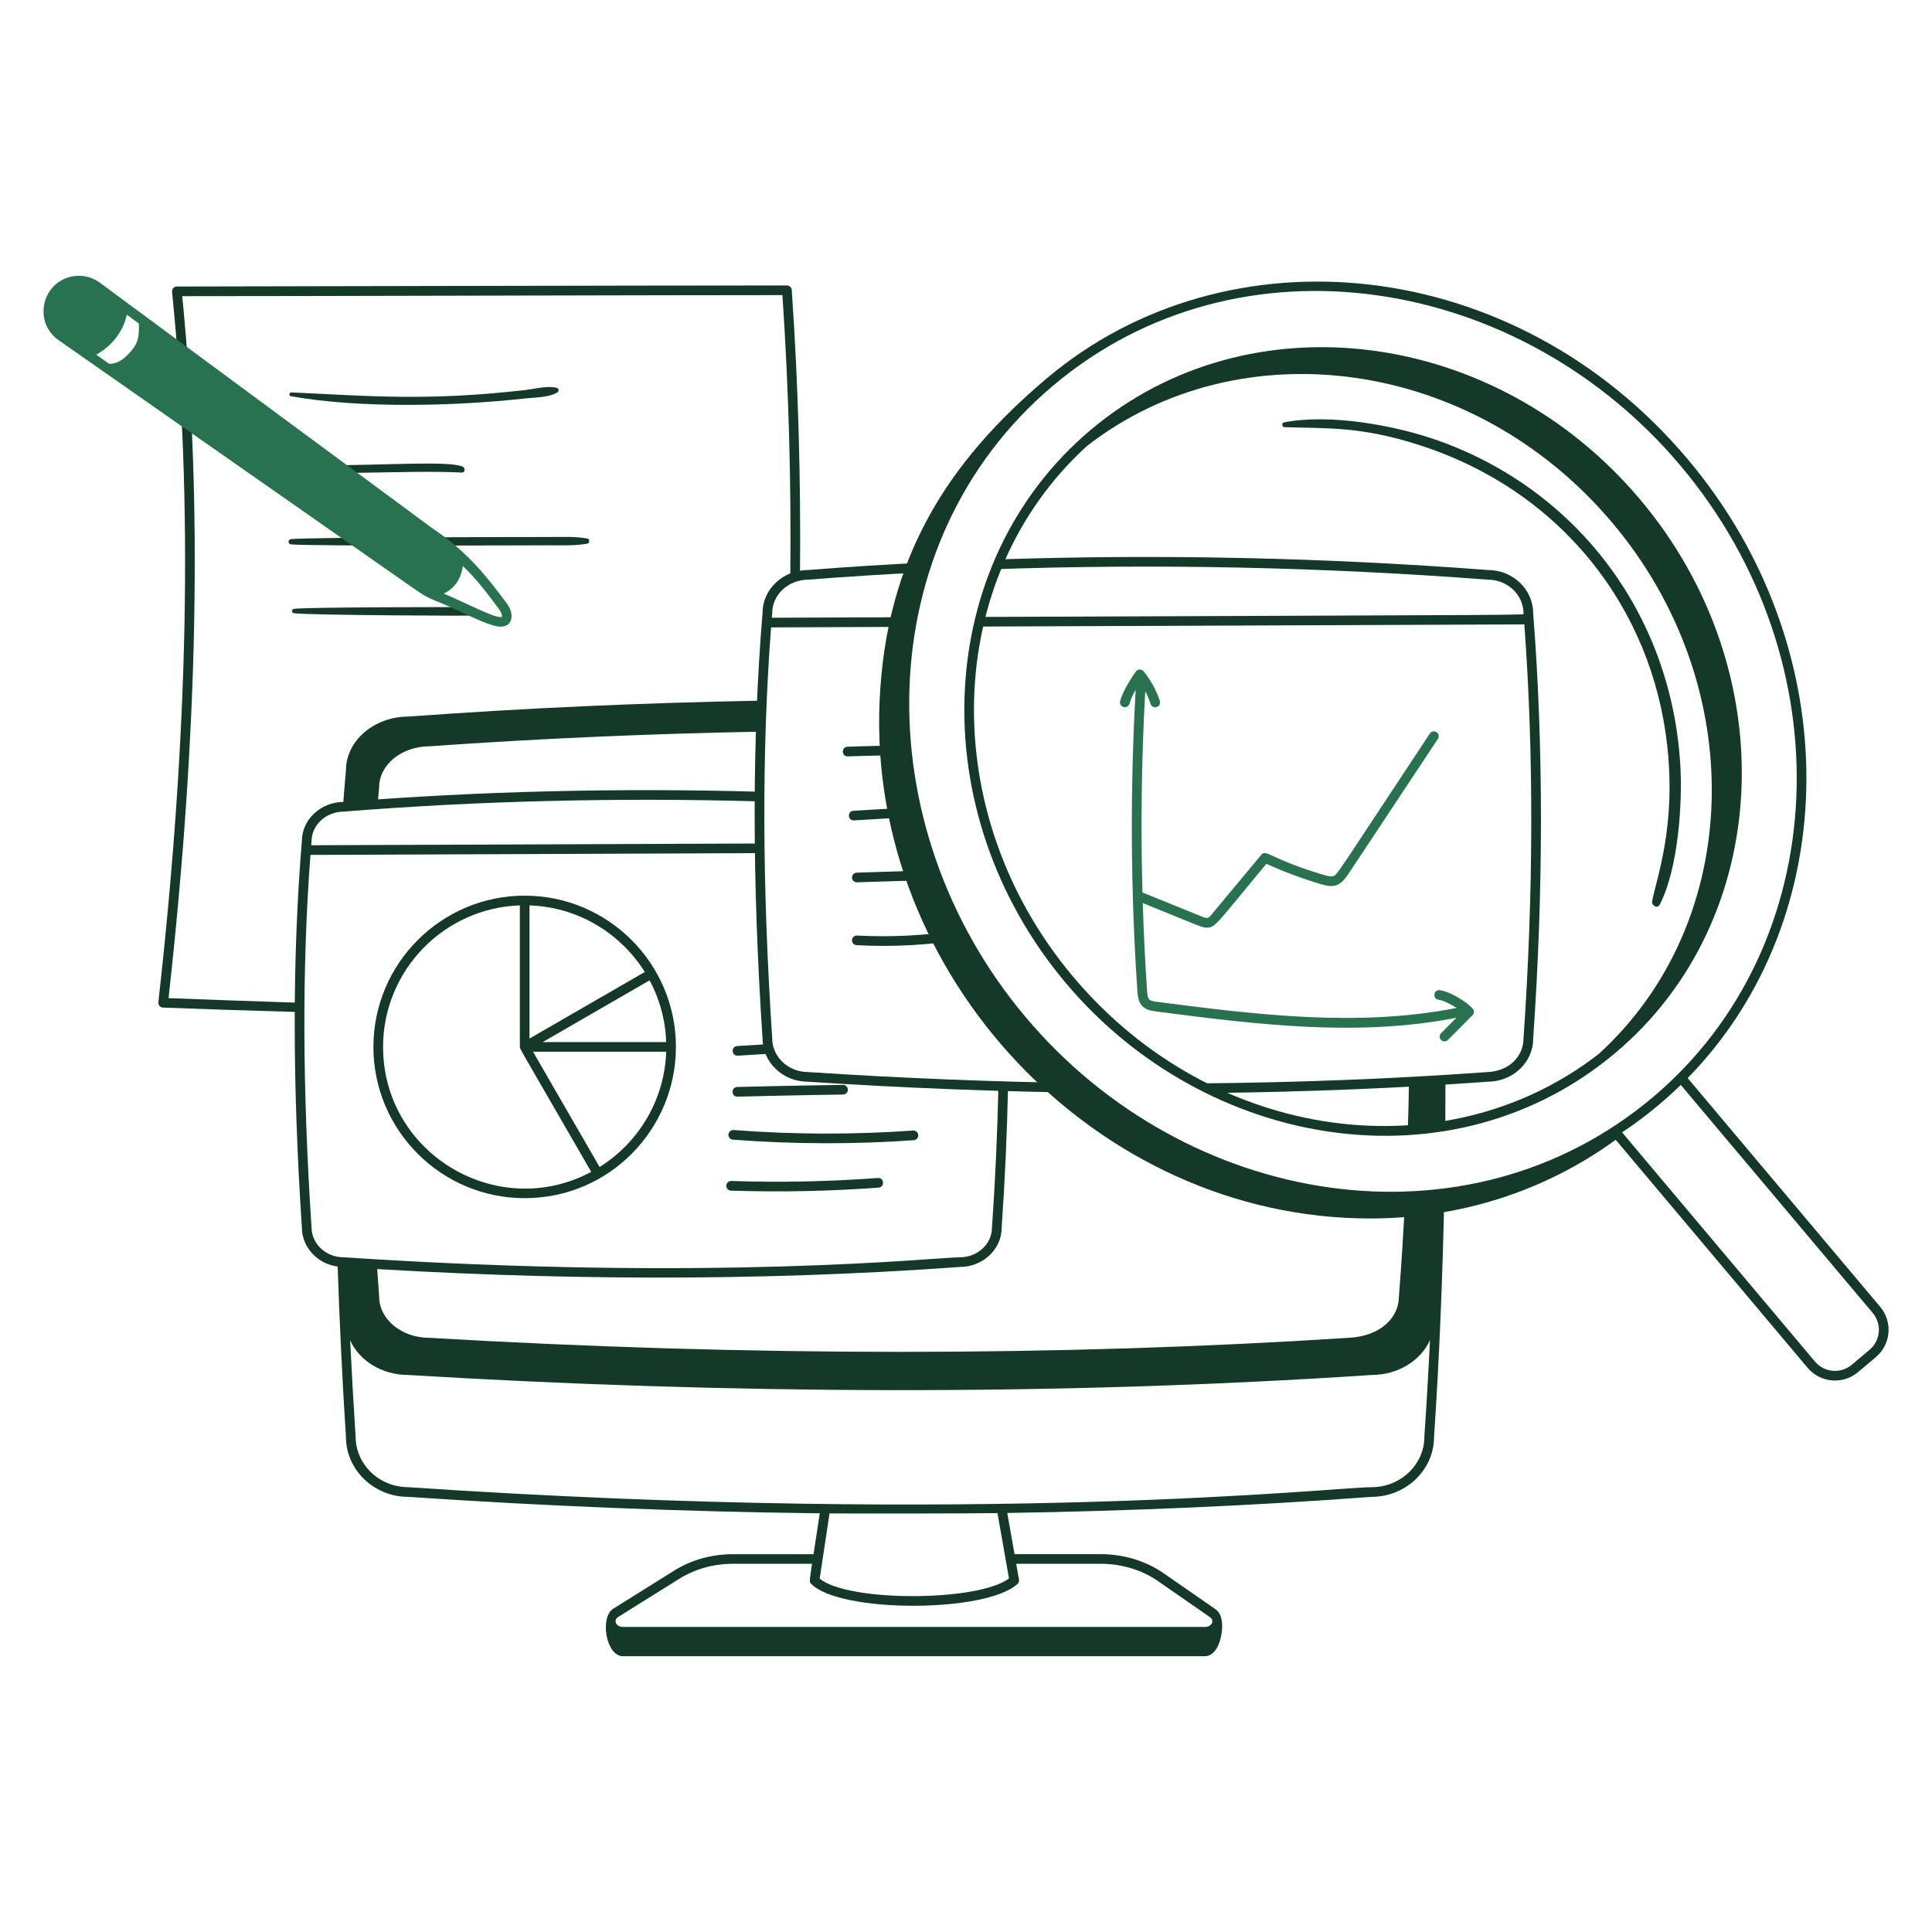 <svg width="100" height="100" viewBox="0 0 100 100" fill="none" xmlns="http://www.w3.org/2000/svg">
<path d="M15.516 51.903C13.247 51.83 10.981 51.751 8.724 51.663C10.256 37.867 10.488 25.976 9.432 15.33C14.603 15.334 35.336 15.271 40.498 15.275C40.828 20.155 40.957 25.058 40.905 29.96C41.064 29.887 41.229 29.826 41.407 29.793C41.455 24.857 41.32 19.922 40.981 15.008C40.972 14.877 40.863 14.775 40.732 14.775C35.491 14.773 9.155 14.83 9.155 14.83C9.009 14.83 8.891 14.956 8.906 15.105C9.998 25.855 9.765 37.882 8.197 51.876C8.181 52.02 8.291 52.148 8.436 52.153C10.458 52.231 12.902 52.309 15.512 52.385C15.513 52.224 15.514 52.063 15.516 51.903Z" fill="#143928"/>
<path d="M15.054 20.508C18.616 21.146 23.542 21.028 27.204 20.622C27.712 20.565 28.403 20.58 28.85 20.31C28.943 20.255 28.927 20.107 28.82 20.078C28.325 19.947 27.704 20.128 27.204 20.186C21.997 20.789 18.817 20.476 15.081 20.311C14.97 20.306 14.942 20.488 15.054 20.508L15.054 20.508Z" fill="#143928"/>
<path d="M15.155 24.238C15.925 24.712 21.021 24.305 23.897 24.459C24.091 24.47 24.092 24.21 23.939 24.148C23.209 23.848 20.109 24.076 16.798 24.087C16.277 24.09 15.681 23.989 15.172 24.105C15.109 24.119 15.103 24.206 15.155 24.238Z" fill="#143928"/>
<path d="M15.068 28.178C16.196 28.274 27.334 28.227 28.497 28.225C29.132 28.224 29.771 28.253 30.398 28.14C30.531 28.116 30.532 27.895 30.398 27.872C29.77 27.762 29.132 27.794 28.497 27.795C27.326 27.797 16.196 27.802 15.068 27.904C14.892 27.921 14.891 28.163 15.068 28.178Z" fill="#143928"/>
<path d="M23.915 31.424C23.864 31.424 16.178 31.416 15.226 31.512C15.078 31.527 15.078 31.727 15.226 31.742C16.237 31.849 24.305 31.88 24.892 31.863C24.566 31.724 24.24 31.576 23.915 31.424Z" fill="#143928"/>
<path d="M74.816 55.877C74.186 55.917 73.559 55.962 72.927 55.996C72.915 56.825 72.895 57.659 72.87 58.496C73.52 58.456 74.167 58.383 74.808 58.276C74.814 57.475 74.817 56.675 74.816 55.877Z" fill="#143928"/>
<path d="M72.735 61.911C72.651 63.633 72.544 65.369 72.407 67.123C72.407 68.134 71.523 69.168 69.791 69.246C54.789 70.215 38.79 70.214 22.225 69.246C20.791 69.246 19.625 68.294 19.624 67.105C19.582 66.541 19.544 65.983 19.506 65.428C18.213 65.351 17.686 65.332 17.468 65.297C17.572 68.45 17.721 71.516 17.905 74.363C17.905 76.08 19.356 77.477 21.124 77.477C28.338 77.963 35.452 78.247 42.432 78.329C42.292 79.255 42.186 79.938 42.108 80.444H37.937C36.84 80.444 35.79 80.737 34.901 81.292L31.74 83.267C31.039 83.704 31.358 85.725 32.245 85.725H62.368C62.702 85.725 62.983 85.439 63.14 84.941C63.269 84.529 63.404 83.634 62.909 83.29L60.228 81.43C59.311 80.793 58.159 80.443 56.983 80.443H52.512L52.136 78.311C58.564 78.21 64.861 77.933 70.999 77.477C72.779 77.472 74.226 76.076 74.225 74.379C74.491 70.478 74.672 66.151 74.759 61.748C74.088 61.833 73.414 61.887 72.736 61.911H72.735ZM52.599 80.942H56.982C58.057 80.942 59.108 81.261 59.942 81.84L62.623 83.701C62.892 83.888 62.704 84.21 62.367 84.21H32.244C31.894 84.21 31.716 83.871 32.004 83.69L35.165 81.715C35.975 81.21 36.933 80.942 37.936 80.942H42.031C41.88 81.933 41.9 81.891 41.98 81.974C43.433 83.49 51.024 83.497 52.667 81.984C52.729 81.927 52.758 81.841 52.743 81.757L52.599 80.942ZM52.225 81.701C50.61 82.916 43.874 82.922 42.427 81.709L42.936 78.334C44.187 78.347 49.986 78.341 51.629 78.318L52.225 81.701ZM73.725 74.362C73.725 75.803 72.498 76.977 70.989 76.977C69.103 76.977 51.102 78.995 21.141 76.977C19.632 76.977 18.405 75.803 18.405 74.346C18.296 72.659 18.203 71.004 18.124 69.376C18.594 70.424 19.765 71.169 21.125 71.169C37.657 72.165 54.537 72.263 70.997 71.169C72.376 71.166 73.554 70.41 74.016 69.361C73.936 71.016 73.839 72.683 73.725 74.362Z" fill="#143928"/>
<path d="M19.547 41.637C19.573 41.341 19.596 41.044 19.624 40.751C19.624 39.58 20.791 38.628 22.242 38.627C27.837 38.231 33.559 37.978 39.383 37.87C39.4 37.333 39.419 36.797 39.443 36.265C33.267 36.376 27.159 36.65 21.141 37.089C19.357 37.089 17.905 38.35 17.906 39.877C17.85 40.492 17.799 41.121 17.751 41.762C17.832 41.762 19.485 41.641 19.547 41.637Z" fill="#143928"/>
<path d="M34.986 54.188C34.986 49.871 31.474 46.359 27.157 46.359C22.841 46.359 19.328 49.871 19.328 54.188C19.328 58.505 22.84 62.017 27.157 62.017C31.558 62.017 34.986 58.434 34.986 54.188ZM34.482 53.938H28.09L33.624 50.742C34.137 51.701 34.443 52.786 34.482 53.938ZM33.374 50.31L27.407 53.755V46.863C29.922 46.948 32.119 48.305 33.374 50.31ZM19.828 54.188C19.828 50.23 22.981 46.995 26.907 46.863V54.187C26.906 54.293 26.88 54.208 30.602 60.656C25.759 63.245 19.828 59.726 19.828 54.188ZM31.035 60.404L27.59 54.438H34.482C34.397 56.952 33.039 59.15 31.035 60.404Z" fill="#143928"/>
<path d="M39.751 54.046L38.157 54.142C37.837 54.161 37.851 54.642 38.172 54.642L39.891 54.538C39.821 54.383 39.778 54.217 39.751 54.046Z" fill="#143928"/>
<path d="M38.165 56.763C37.839 56.763 37.832 56.273 38.158 56.263C39.972 56.209 43.636 56.153 43.636 56.153C43.773 56.153 43.885 56.263 43.886 56.4C43.888 56.538 43.777 56.651 43.639 56.653C41.823 56.672 38.165 56.763 38.165 56.763Z" fill="#143928"/>
<path d="M37.934 58.989C37.796 58.978 37.693 58.858 37.704 58.72C37.714 58.583 37.834 58.48 37.972 58.49C41.054 58.726 44.18 58.735 47.262 58.517C47.399 58.51 47.519 58.611 47.529 58.749C47.539 58.887 47.435 59.007 47.298 59.017C44.29 59.229 41.139 59.234 37.934 58.989L37.934 58.989Z" fill="#143928"/>
<path d="M37.834 61.627C37.696 61.623 37.588 61.507 37.593 61.369C37.597 61.231 37.717 61.125 37.851 61.127C40.371 61.212 42.924 61.159 45.439 60.972C45.769 60.947 45.806 61.446 45.476 61.471C42.982 61.656 40.414 61.713 37.834 61.627Z" fill="#143928"/>
<path d="M51.678 56.215C51.627 58.608 51.518 61.048 51.346 63.53C51.346 64.383 50.601 65.077 49.685 65.077C48.478 65.077 36.961 66.342 17.785 65.077C16.869 65.077 16.124 64.383 16.124 63.514C15.651 56.322 15.632 50.017 16.069 44.25L39.334 44.157C39.332 43.991 39.33 43.825 39.328 43.659L16.108 43.75L16.124 43.556C16.124 42.703 16.869 42.009 17.805 42.008C24.828 41.446 32.031 41.278 39.322 41.48C39.322 41.313 39.324 41.146 39.325 40.98C32.014 40.778 24.799 40.948 17.785 41.509C16.594 41.509 15.624 42.428 15.625 43.536C15.131 49.495 15.131 56.041 15.625 63.531C15.625 64.659 16.594 65.577 17.768 65.577C28.289 66.272 39.095 66.349 49.695 65.577C50.882 65.572 51.847 64.656 51.846 63.547C52.018 61.066 52.126 58.624 52.177 56.227C52.011 56.222 51.845 56.219 51.679 56.214L51.678 56.215Z" fill="#143928"/>
<path d="M79.356 53.776C79.894 46.018 79.894 38.596 79.356 31.735C79.356 30.505 78.299 29.504 77.019 29.504C68.495 28.856 60.035 28.678 51.761 28.953C51.687 29.121 51.612 29.289 51.544 29.46C59.812 29.176 68.329 29.344 76.999 30.003C78.022 30.003 78.856 30.78 78.856 31.754C78.864 31.844 80.388 31.818 50.742 31.932C50.7 32.097 50.663 32.264 50.626 32.431L78.899 32.318C79.392 39.016 79.378 46.22 78.856 53.758C78.856 54.614 78.183 55.44 76.981 55.49C72.112 55.844 67.094 56.034 61.968 56.078C62.295 56.251 62.627 56.415 62.961 56.571C67.667 56.513 72.362 56.328 77.007 55.989C78.303 55.985 79.356 54.986 79.356 53.776Z" fill="#143928"/>
<path d="M56.16 56.064C51.461 55.998 46.679 55.809 41.827 55.489C40.803 55.489 39.969 54.712 39.969 53.742C39.447 45.8 39.427 38.839 39.911 32.474L47.16 32.445C47.189 32.278 47.218 32.111 47.25 31.945L39.95 31.974L39.969 31.735C39.969 30.78 40.803 30.003 41.846 30.002C43.826 29.844 45.83 29.723 47.843 29.62C47.897 29.45 47.951 29.28 48.008 29.111C45.935 29.216 43.871 29.34 41.827 29.503C40.526 29.503 39.469 30.504 39.47 31.714C38.925 38.283 38.925 45.499 39.469 53.758C39.469 54.988 40.526 55.989 41.809 55.989C46.772 56.316 51.779 56.51 56.788 56.569C56.578 56.403 56.367 56.236 56.16 56.064Z" fill="#143928"/>
<path d="M76.229 52.212C75.924 51.849 75.023 51.307 74.52 51.251C74.191 51.214 74.135 51.71 74.464 51.748C74.675 51.771 75.069 51.96 75.395 52.17C70.282 53.18 64.969 52.513 59.89 51.856C59.466 51.801 59.402 51.746 59.372 51.291C59.269 49.779 59.197 48.261 59.149 46.741C62.185 47.974 62.211 48.015 62.471 48.015C62.917 48.015 62.97 47.806 65.546 44.711C66.477 45.134 67.445 45.492 68.425 45.779C69.052 45.962 69.375 45.867 69.784 45.248L74.426 38.243C74.502 38.128 74.471 37.973 74.356 37.896C74.24 37.82 74.085 37.852 74.009 37.967C69.124 45.345 69.234 45.276 68.997 45.349C68.881 45.385 68.727 45.345 68.565 45.298C65.783 44.486 65.546 43.93 65.284 44.243L62.715 47.33C62.538 47.543 62.508 47.561 62.199 47.437L59.133 46.195C59.039 42.72 59.085 39.235 59.278 35.777C59.389 35.988 59.483 36.209 59.556 36.434C59.59 36.54 59.688 36.608 59.794 36.608C59.963 36.608 60.084 36.442 60.032 36.281C59.852 35.725 59.56 35.193 59.187 34.744C59.085 34.62 58.886 34.622 58.789 34.762C58.347 35.402 58.082 35.902 57.978 36.29C57.943 36.423 58.022 36.56 58.156 36.596C58.288 36.631 58.426 36.552 58.462 36.419C58.513 36.227 58.62 35.988 58.782 35.704C58.49 40.892 58.52 46.143 58.873 51.325C58.921 52.037 59.178 52.269 59.826 52.352C65.018 53.023 70.234 53.687 75.38 52.681L74.589 53.477C74.491 53.575 74.492 53.733 74.59 53.83C74.688 53.928 74.845 53.927 74.943 53.829L76.215 52.549C76.306 52.457 76.312 52.312 76.229 52.212Z" fill="#287250"/>
<path d="M46.905 38.584C45.889 38.593 44.874 38.613 43.865 38.651C43.541 38.663 43.55 39.153 43.875 39.151C43.911 39.151 45.178 39.1 46.956 39.086C46.938 38.919 46.92 38.752 46.905 38.584Z" fill="#143928"/>
<path d="M47.401 41.771L44.172 41.966C43.852 41.986 43.867 42.465 44.188 42.465L47.511 42.265C47.471 42.1 47.438 41.935 47.401 41.771Z" fill="#143928"/>
<path d="M44.35 45.668C44.215 45.668 44.104 45.561 44.1 45.426C44.096 45.288 44.204 45.173 44.342 45.169L47.654 45.065C47.792 45.058 47.907 45.169 47.912 45.307C47.916 45.445 47.808 45.561 47.67 45.565L44.35 45.668Z" fill="#143928"/>
<path d="M49.75 48.136C47.972 48.422 46.161 48.52 44.362 48.423C44.226 48.416 44.106 48.521 44.099 48.659C44.092 48.797 44.197 48.915 44.336 48.922C46.19 49.022 48.062 48.921 49.895 48.621C49.93 48.615 49.962 48.602 49.989 48.585C49.907 48.436 49.83 48.286 49.75 48.136Z" fill="#143928"/>
<path d="M97.316 67.638L87.353 55.801C95.469 47.512 95.62 33.587 87.368 23.783C78.373 13.097 63.499 11.74 54.203 19.564C48.993 23.951 45.856 28.929 45.528 36.287C44.896 50.463 56.723 63.068 70.913 63.068C75.563 63.068 79.961 61.664 83.628 58.995L93.563 70.799C94.22 71.579 95.389 71.68 96.17 71.022L97.093 70.246C97.875 69.588 97.976 68.421 97.317 67.639L97.316 67.638ZM86.985 24.106C95.537 34.266 94.89 48.932 85.543 56.8C75.907 64.909 61.394 62.517 53.082 52.641C44.742 42.732 44.92 28.031 54.524 19.947C64.161 11.837 78.673 14.23 86.985 24.106V24.106ZM96.77 69.863L95.847 70.64C95.278 71.12 94.425 71.046 93.945 70.477L83.959 58.612C85.038 57.893 86.057 57.072 86.997 56.156L96.934 67.961C97.414 68.532 97.341 69.383 96.77 69.863Z" fill="#143928"/>
<path d="M55.169 50.885C62.444 59.529 75.167 61.605 83.608 54.501C91.804 47.602 92.384 34.754 84.899 25.861C77.414 16.969 64.656 15.347 56.46 22.246C48.263 29.145 47.685 41.992 55.169 50.885ZM56.263 23.083C64.166 16.942 76.232 18.48 83.463 27.071C90.61 35.562 90.239 47.735 82.748 54.554C74.89 60.663 62.837 59.219 55.552 50.563C48.406 42.074 48.776 29.902 56.263 23.083Z" fill="#143928"/>
<path d="M66.495 22.111C68.724 22.181 70.438 22.065 73.445 23.03C80.797 25.388 85.522 31.471 86.3 38.633C86.755 42.822 85.737 45.455 85.515 46.648C85.472 46.875 85.792 47.049 85.912 46.815C86.856 44.978 87.101 41.603 86.968 39.518C86.471 31.69 81.554 25.357 74.497 22.825C72.171 21.991 68.796 21.407 66.461 21.862C66.316 21.891 66.357 22.107 66.495 22.112L66.495 22.111Z" fill="#143928"/>
<path d="M26.242 31.249C25.267 29.934 24.2 28.545 22.359 27.33L5.172 14.635C4.766 14.334 4.266 14.216 3.769 14.302C2.161 14.581 1.701 16.678 3.033 17.608L21.359 30.42C22.384 31.14 22.189 30.89 23.873 31.679C24.465 31.957 25.451 32.437 25.91 32.437C26.547 32.437 26.636 31.78 26.243 31.248L26.242 31.249ZM6.817 18.137C6.397 18.63 6.066 18.83 5.655 18.832L4.98 18.36C5.757 17.931 6.374 17.188 6.564 16.287L7.184 16.746C7.209 17.3 7.18 17.711 6.817 18.137ZM25.982 31.927C25.718 32.067 23.993 31.145 22.965 30.724C23.509 30.483 23.875 29.954 23.956 29.299C24.671 29.968 25.287 30.799 25.841 31.546C25.96 31.707 25.997 31.891 25.982 31.927Z" fill="#287250"/>
</svg>
